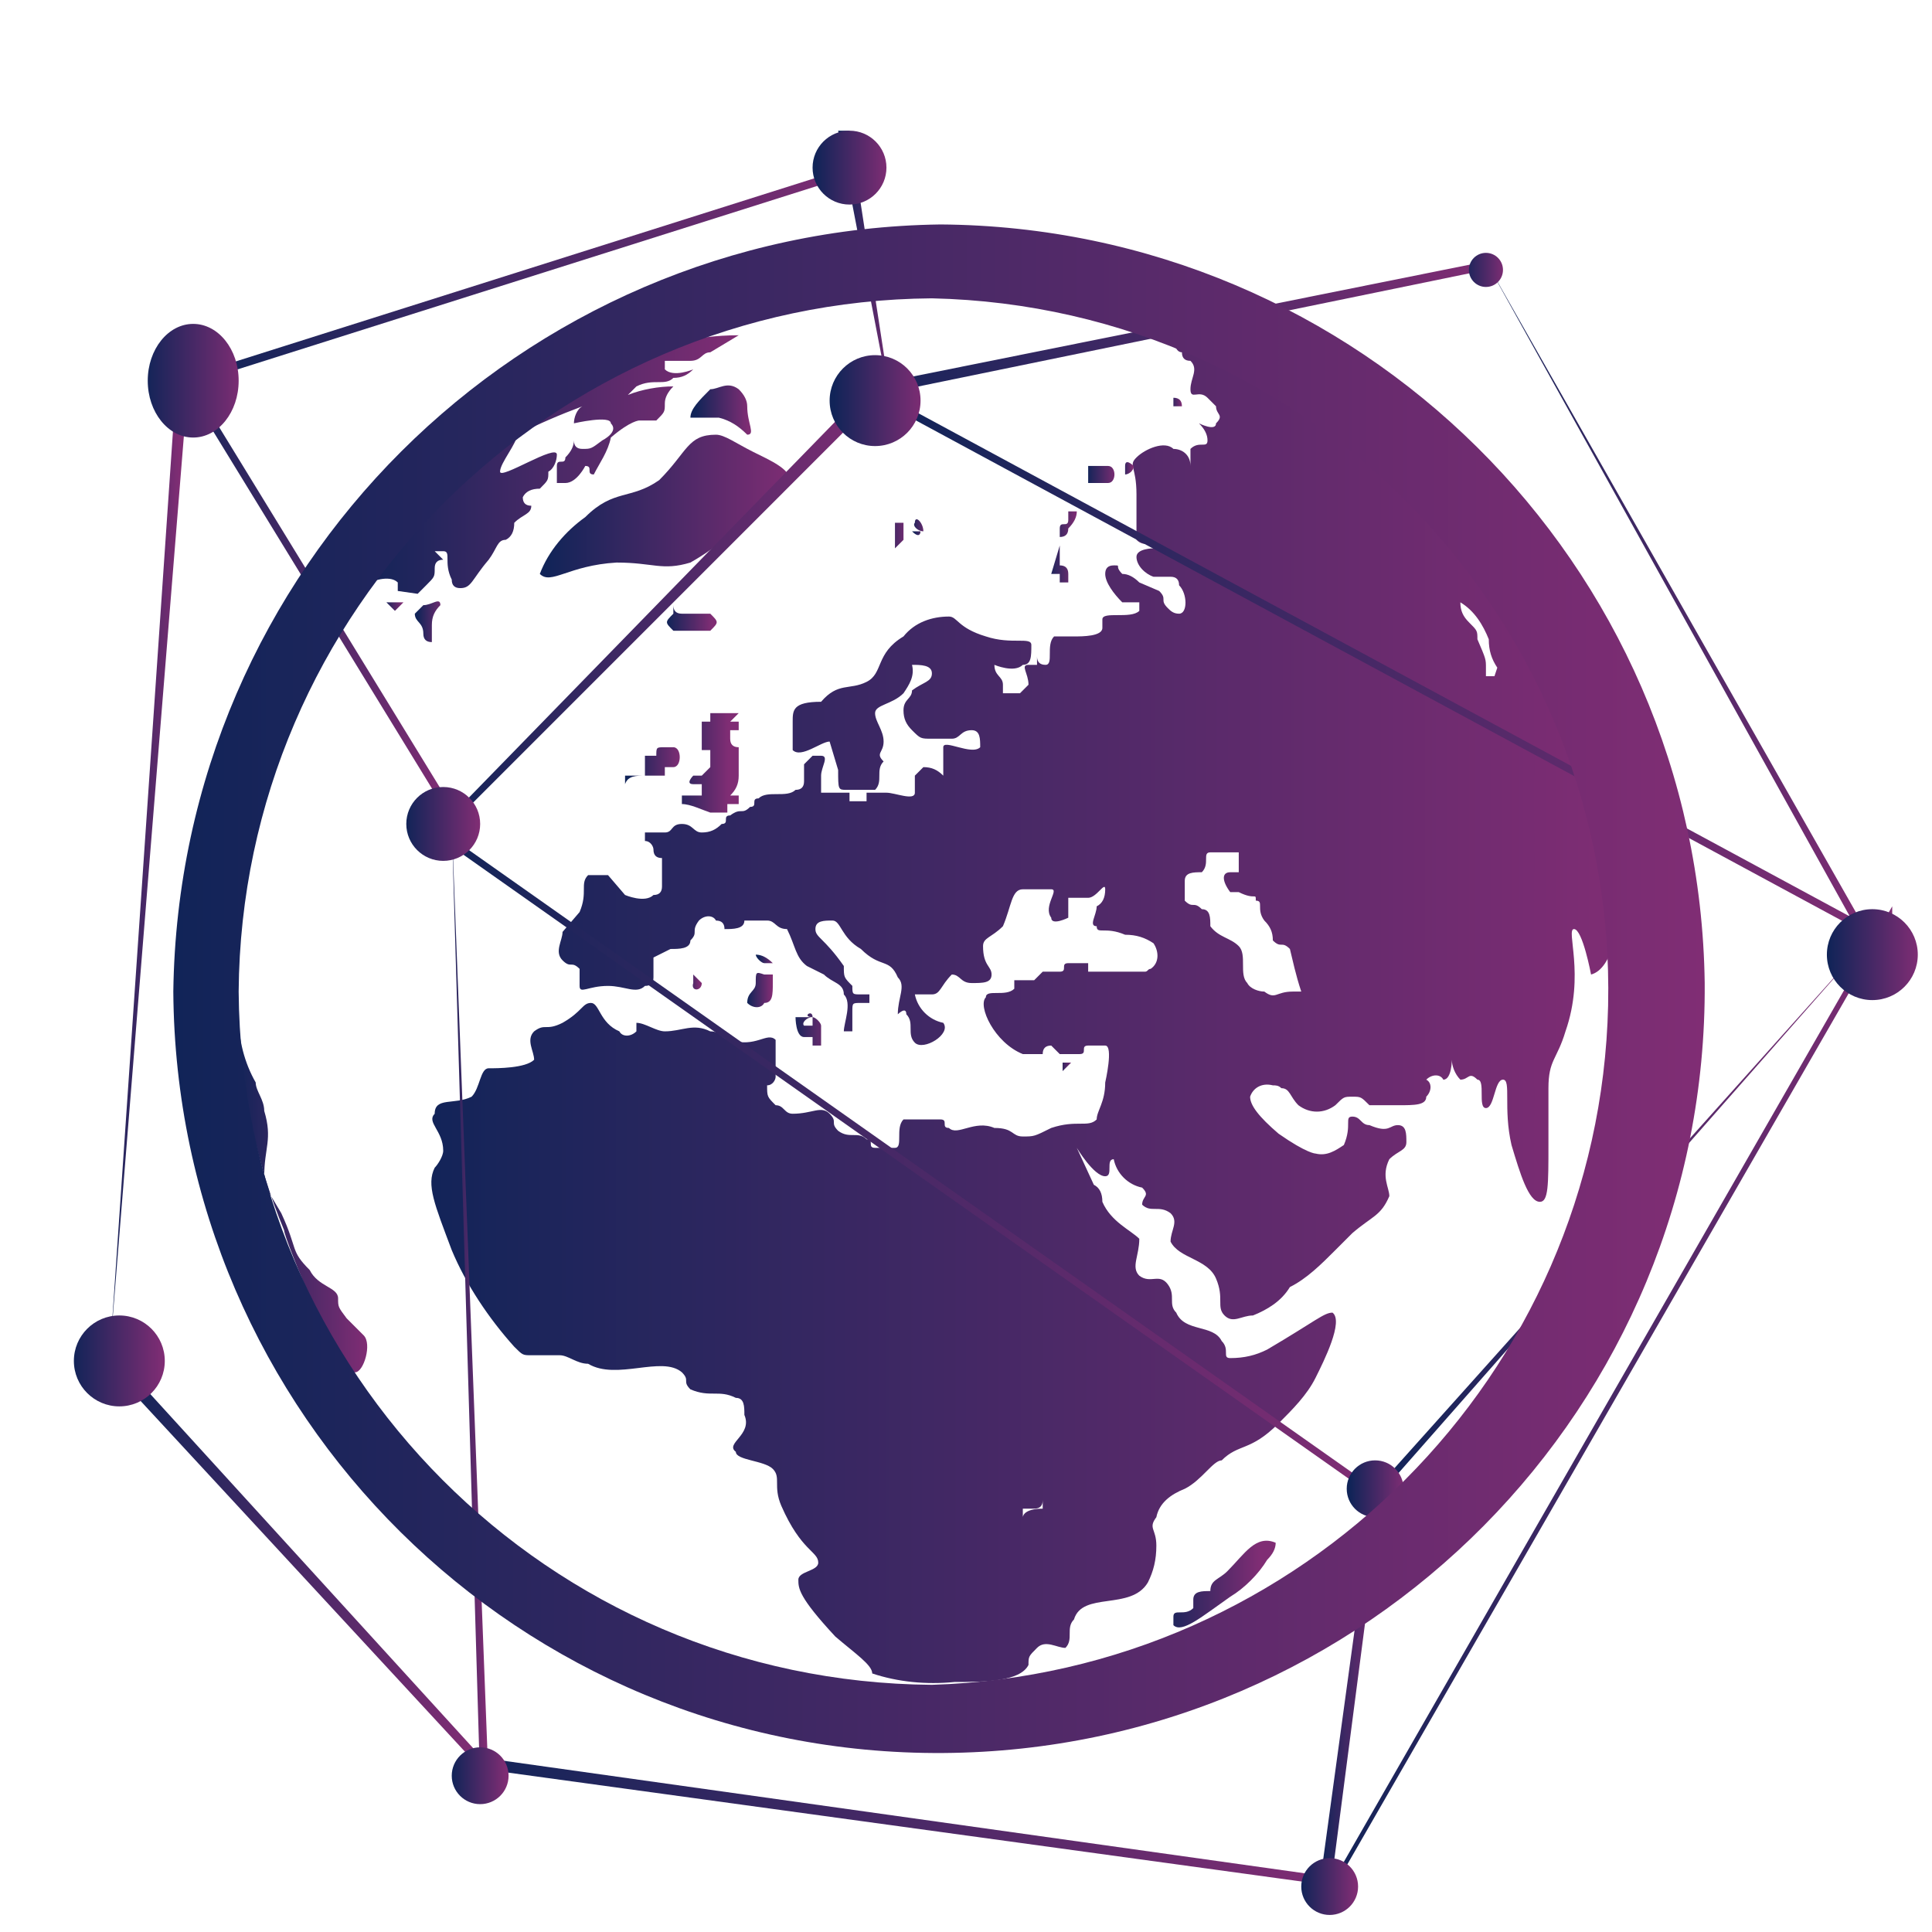 <?xml version="1.0" encoding="utf-8"?>
<!-- Generator: Adobe Illustrator 24.1.3, SVG Export Plug-In . SVG Version: 6.00 Build 0)  -->
<svg version="1.1" id="Layer_1" xmlns="http://www.w3.org/2000/svg" xmlns:xlink="http://www.w3.org/1999/xlink" x="0px" y="0px"
	 viewBox="0 0 68 68" style="enable-background:new 0 0 68 68;" xml:space="preserve">
<style type="text/css">
	.st0{fill:url(#SVGID_1_);}
	.st1{fill:url(#SVGID_2_);}
	.st2{fill:url(#SVGID_3_);}
	.st3{fill:url(#SVGID_4_);}
	.st4{fill:url(#SVGID_5_);}
	.st5{fill:url(#SVGID_6_);}
	.st6{fill:url(#SVGID_7_);}
	.st7{fill:url(#SVGID_8_);}
	.st8{fill:url(#SVGID_9_);}
	.st9{fill:url(#SVGID_10_);}
	.st10{fill:url(#SVGID_11_);}
	.st11{fill:url(#SVGID_12_);}
	.st12{fill:url(#SVGID_13_);}
	.st13{fill:url(#SVGID_14_);}
	.st14{fill:url(#SVGID_15_);}
	.st15{fill:url(#SVGID_16_);}
	.st16{fill:url(#SVGID_17_);}
	.st17{fill:url(#SVGID_18_);}
	.st18{fill:url(#SVGID_19_);}
	.st19{fill:url(#SVGID_20_);}
	.st20{fill:url(#SVGID_21_);}
	.st21{fill:url(#SVGID_22_);}
	.st22{fill:url(#SVGID_23_);}
	.st23{fill:url(#SVGID_24_);}
	.st24{fill:url(#SVGID_25_);}
	.st25{fill:url(#SVGID_26_);}
	.st26{fill:url(#SVGID_27_);}
	.st27{fill:url(#SVGID_28_);}
	.st28{fill:url(#SVGID_29_);}
	.st29{fill:url(#SVGID_30_);}
	.st30{fill:url(#SVGID_31_);}
	.st31{fill:url(#SVGID_32_);}
	.st32{fill:url(#SVGID_33_);}
	.st33{fill:url(#SVGID_34_);}
	.st34{fill:url(#SVGID_35_);}
	.st35{fill:url(#SVGID_36_);}
	.st36{fill:url(#SVGID_37_);}
	.st37{fill:url(#SVGID_38_);}
	.st38{fill:url(#SVGID_39_);}
	.st39{fill:url(#SVGID_40_);}
	.st40{fill:url(#SVGID_41_);}
	.st41{fill:url(#SVGID_42_);}
	.st42{fill:url(#SVGID_43_);}
	.st43{fill:url(#SVGID_44_);}
	.st44{fill:url(#SVGID_45_);}
	.st45{fill:url(#SVGID_46_);}
	.st46{fill:url(#SVGID_47_);}
	.st47{fill:url(#SVGID_48_);}
	.st48{fill:url(#SVGID_49_);}
	.st49{fill:url(#SVGID_50_);}
	.st50{fill:url(#SVGID_51_);}
	.st51{fill:url(#SVGID_52_);}
</style>
<g id="amérique">
	
		<linearGradient id="SVGID_1_" gradientUnits="userSpaceOnUse" x1="8.322" y1="25.978" x2="12.921" y2="25.978" gradientTransform="matrix(1 0 0 -1 0 68)">
		<stop  offset="0" style="stop-color:#112458"/>
		<stop  offset="1" style="stop-color:#802D74"/>
	</linearGradient>
	<path class="st0" d="M8.4,35.8c0,0.8,0.2,1.6,0.6,2.3c0,0.3,0.3,0.6,0.3,1c0.3,1,0,1.3,0,2.3c0,0.3,0,0.3,0.6,1.3
		c0.6,1.3,0.3,1.3,1,2c0.3,0.6,1,0.6,1,1c0,0.3,0,0.3,0.3,0.7l0.6,0.6c0.3,0.3,0,1.3-0.3,1.3C12,48.5,10,43.6,10,43.3
		C9,40.9,8.5,38.4,8.4,35.8z"/>
	
		<linearGradient id="SVGID_2_" gradientUnits="userSpaceOnUse" x1="19.225" y1="50.157" x2="27.969" y2="50.157" gradientTransform="matrix(1 0 0 -1 0 68)">
		<stop  offset="0" style="stop-color:#112458"/>
		<stop  offset="1" style="stop-color:#802D74"/>
	</linearGradient>
	<path class="st1" d="M19,20.2c0.3-0.8,0.9-1.5,1.6-2c1-1,1.6-0.6,2.6-1.3c1-1,1-1.6,2-1.6c0.3,0,0.7,0.3,1.3,0.6s1.3,0.6,1.3,1
		s-0.3,0.3-1.6,1.3c-0.5,0.7-1.2,1.2-1.9,1.6c-1,0.3-1.3,0-2.6,0C20,19.9,19.4,20.6,19,20.2z"/>
	
		<linearGradient id="SVGID_3_" gradientUnits="userSpaceOnUse" x1="12.713" y1="51.532" x2="25.994" y2="51.532" gradientTransform="matrix(1 0 0 -1 0 68)">
		<stop  offset="0" style="stop-color:#112458"/>
		<stop  offset="1" style="stop-color:#802D74"/>
	</linearGradient>
	<path class="st2" d="M23.7,12.1c0.7-0.2,1.5-0.3,2.3-0.3l-1,0.6l0,0c-0.3,0-0.3,0.3-0.7,0.3h-0.9v0.3c0.3,0.3,1,0,1,0
		c-0.2,0.2-0.4,0.3-0.7,0.3c-0.3,0.3-0.7,0-1.3,0.3l-0.3,0.3c0.5-0.2,1.1-0.3,1.6-0.3c-0.2,0.2-0.3,0.4-0.3,0.6c0,0.3,0,0.3-0.3,0.6
		h-0.6c0,0-0.3,0-1,0.6c-0.1,0.5-0.4,0.9-0.6,1.3c-0.3,0,0-0.3-0.3-0.3c0,0-0.3,0.6-0.7,0.6h-0.3v-0.6c0-0.3,0.3,0,0.3-0.3
		c0.2-0.2,0.3-0.4,0.3-0.6c0,0.2,0.1,0.3,0.3,0.3c0,0,0,0,0,0l0,0c0.3,0,0.3,0,0.7-0.3c0,0,0.6-0.3,0.3-0.6c0-0.3-1.3,0-1.3,0
		c0-0.2,0.1-0.5,0.3-0.6c-0.8,0.3-1.5,0.6-2.3,1c0,0.3-0.6,1-0.6,1.3s2-1,2-0.6c0,0.2-0.1,0.5-0.3,0.6c0,0.3,0,0.3-0.3,0.6
		c-0.3,0-0.5,0.1-0.6,0.3c0,0.2,0.1,0.3,0.3,0.3c0,0,0,0,0,0l0,0c0,0.3-0.3,0.3-0.6,0.6c0,0.3-0.1,0.5-0.3,0.6
		c-0.3,0-0.3,0.3-0.6,0.7c-0.6,0.7-0.6,1-1,1c-0.2,0-0.3-0.1-0.3-0.3l0,0c-0.3-0.6,0-1-0.3-1h-0.3l0.3,0.3c-0.2,0-0.3,0.1-0.3,0.3
		l0,0c0,0.3,0,0.3-0.3,0.6l-0.3,0.3l0,0L14,20.8v-0.3c-0.3-0.3-1,0-1,0c-0.6-0.6,2.3-4.2,6.5-6.8C20.8,12.9,22.2,12.4,23.7,12.1
		L23.7,12.1z"/>
	
		<linearGradient id="SVGID_4_" gradientUnits="userSpaceOnUse" x1="24.486" y1="53.557" x2="26.363" y2="53.557" gradientTransform="matrix(1 0 0 -1 0 68)">
		<stop  offset="0" style="stop-color:#112458"/>
		<stop  offset="1" style="stop-color:#802D74"/>
	</linearGradient>
	<path class="st3" d="M26,13.7c0.2,0.2,0.3,0.4,0.3,0.6c0,0.6,0.3,1,0,1c-0.3-0.3-0.6-0.5-1-0.6h-1c0-0.3,0.3-0.6,0.7-1
		C25.3,13.7,25.6,13.4,26,13.7z"/>
	
		<linearGradient id="SVGID_5_" gradientUnits="userSpaceOnUse" x1="14.699" y1="46.206" x2="15.68" y2="46.206" gradientTransform="matrix(1 0 0 -1 0 68)">
		<stop  offset="0" style="stop-color:#112458"/>
		<stop  offset="1" style="stop-color:#802D74"/>
	</linearGradient>
	<path class="st4" d="M14.6,21.6l0.3-0.3c0.3,0,0.6-0.3,0.6,0c-0.2,0.2-0.3,0.4-0.3,0.7v0.6c-0.2,0-0.3-0.1-0.3-0.3c0,0,0,0,0,0l0,0
		C14.9,21.9,14.6,21.9,14.6,21.6z"/>
	
		<linearGradient id="SVGID_6_" gradientUnits="userSpaceOnUse" x1="13.546" y1="46.626" x2="14.16" y2="46.626" gradientTransform="matrix(1 0 0 -1 0 68)">
		<stop  offset="0" style="stop-color:#112458"/>
		<stop  offset="1" style="stop-color:#802D74"/>
	</linearGradient>
	<path class="st5" d="M13.6,21.2l0.3,0.3l0.3-0.3H13.6z"/>
</g>
<g id="afrique">
	
		<linearGradient id="SVGID_7_" gradientUnits="userSpaceOnUse" x1="14.564" y1="32.341" x2="57.28" y2="32.341" gradientTransform="matrix(1 0 0 -1 0 68)">
		<stop  offset="0" style="stop-color:#112458"/>
		<stop  offset="1" style="stop-color:#802D74"/>
	</linearGradient>
	<path class="st6" d="M54.6,22.8c-4.2-7.8-12.7-11.7-13.3-11c0,0,0,0.6,0.3,0.6c0,0.2,0.1,0.3,0.3,0.3l0,0c0.3,0.3,0,0.6,0,1
		s0.3,0,0.6,0.3l0.3,0.3c0,0.3,0.3,0.3,0,0.6c0,0.3-0.6,0-0.6,0c0.2,0.2,0.3,0.4,0.3,0.6c0,0.3-0.3,0-0.6,0.3v0.6
		c0-0.4-0.3-0.6-0.6-0.6c0,0,0,0,0,0l0,0c-0.3-0.3-1,0-1.3,0.3s0,0.3,0,1.3V19c0.3,0.3,0.6,0,0.6,0.3c0,0-0.6,0-0.6,0.3
		c0,0.3,0.3,0.6,0.6,0.7h0.6c0.2,0,0.3,0.1,0.3,0.3c0.3,0.3,0.3,1,0,1c-0.2,0-0.3-0.1-0.4-0.2c0,0,0,0,0,0l0,0
		c-0.3-0.3,0-0.3-0.3-0.6l-0.7-0.3c-0.2-0.2-0.4-0.3-0.6-0.3c-0.3-0.3,0-0.3-0.3-0.3c-0.2,0-0.3,0.1-0.3,0.3c0,0,0,0,0,0l0,0
		c0,0.3,0.3,0.7,0.6,1h0.6v0.3c-0.3,0.3-1.3,0-1.3,0.3v0.3c0,0.3-0.7,0.3-1,0.3h-0.7c-0.3,0.3,0,1-0.3,1c-0.2,0-0.3-0.1-0.3-0.3l0,0
		v0.3h-0.3c-0.3,0,0,0.3,0,0.7l0,0l-0.3,0.3h-0.6v-0.3c0-0.3-0.3-0.3-0.3-0.7c0,0,0.7,0.3,1,0c0.3,0,0.3-0.3,0.3-0.7
		c0-0.3-0.7,0-1.6-0.3c-1-0.3-1-0.7-1.3-0.7c-0.6,0-1.2,0.2-1.6,0.7c-1,0.6-0.7,1.3-1.3,1.6c-0.6,0.3-1,0-1.6,0.7c-1,0-1,0.3-1,0.7
		v1c0.3,0.3,1-0.3,1.3-0.3l0.3,1c0,0.7,0,0.7,0.3,0.7h1c0.3-0.3,0-0.7,0.3-1c-0.3-0.3,0-0.3,0-0.7s-0.3-0.7-0.3-1
		c0-0.3,0.6-0.3,1-0.7c0.2-0.3,0.4-0.6,0.3-1c0.3,0,0.7,0,0.7,0.3s-0.3,0.3-0.7,0.6c0,0.3-0.3,0.3-0.3,0.7c0,0.3,0.1,0.5,0.3,0.7
		c0.3,0.3,0.3,0.3,0.7,0.3h0.7c0.3,0,0.3-0.3,0.7-0.3c0.3,0,0.3,0.3,0.3,0.6c-0.3,0.3-1.3-0.3-1.3,0v1c-0.2-0.2-0.4-0.3-0.7-0.3
		l-0.3,0.3v0.6c0,0.3-0.7,0-1,0h-0.7v0.3h-0.6v-0.3h-1v-0.6c0-0.3,0.3-0.7,0-0.7h-0.3l-0.3,0.3v0.6c0,0.2-0.1,0.3-0.3,0.3l0,0l0,0
		c-0.3,0.3-1,0-1.3,0.3c-0.3,0,0,0.3-0.3,0.3c-0.3,0.3-0.3,0-0.7,0.3c-0.3,0,0,0.3-0.3,0.3c-0.2,0.2-0.4,0.3-0.7,0.3
		c-0.3,0-0.3-0.3-0.7-0.3s-0.3,0.3-0.6,0.3h-0.7v0.3c0.2,0,0.3,0.2,0.3,0.3c0,0.2,0.1,0.3,0.3,0.3c0,0,0,0,0,0v1
		c0,0.2-0.1,0.3-0.3,0.3l0,0c-0.3,0.3-1,0-1,0l-0.6-0.7h-0.7c-0.3,0.3,0,0.6-0.3,1.3l-0.6,0.7c0,0.3-0.3,0.7,0,1s0.3,0,0.6,0.3v0.6
		c0,0.3,0.3,0,1,0c0.6,0,1,0.3,1.3,0c0.2,0,0.3-0.1,0.3-0.3c0,0,0,0,0,0l0,0v-0.7l0.6-0.3c0.3,0,0.7,0,0.7-0.3
		c0.3-0.3,0-0.3,0.3-0.7c0.2-0.2,0.5-0.2,0.6,0c0,0,0,0,0,0l0,0c0.2,0,0.3,0.1,0.3,0.3l0,0c0.3,0,0.7,0,0.7-0.3H27
		c0.3,0,0.3,0.3,0.7,0.3c0.3,0.6,0.3,1,0.7,1.3l0.6,0.3c0.3,0.3,0.7,0.3,0.7,0.7c0.3,0.3,0,1,0,1.3h0.3v-0.7c0-0.3,0-0.3,0.3-0.3
		h0.3v-0.3h-0.3c-0.3,0-0.3,0-0.3-0.3c-0.3-0.3-0.3-0.3-0.3-0.7c-0.7-1-1-1-1-1.3s0.3-0.3,0.6-0.3s0.3,0.6,1,1c0.7,0.7,1,0.3,1.3,1
		c0.3,0.3,0,0.7,0,1.3c0,0,0.3-0.3,0.3,0c0.3,0.3,0,0.7,0.3,1c0.3,0.3,1.3-0.3,1-0.7c-0.5-0.1-0.9-0.5-1-1h0.6
		c0.3,0,0.3-0.3,0.7-0.7c0.3,0,0.3,0.3,0.7,0.3s0.7,0,0.7-0.3c0-0.3-0.3-0.3-0.3-1c0-0.3,0.3-0.3,0.7-0.7c0.3-0.7,0.3-1.3,0.7-1.3h1
		c0.3,0-0.3,0.6,0,1c0,0.3,0.6,0,0.6,0v-0.7h0.7c0.3,0,0.6-0.6,0.6-0.3c0,0.3-0.1,0.5-0.3,0.6c0,0.3-0.3,0.7,0,0.7
		c0,0.3,0.3,0,1,0.3c0.4,0,0.7,0.1,1,0.3c0.2,0.3,0.2,0.7-0.1,0.9c-0.1,0-0.1,0.1-0.2,0.1h-2v-0.3h-0.7c-0.3,0,0,0.3-0.3,0.3h-0.6
		l-0.3,0.3h-0.7v0.3c-0.3,0.3-1,0-1,0.3c-0.3,0.3,0.3,1.6,1.3,2h0.7c0-0.2,0.1-0.3,0.3-0.3l0,0l0.3,0.3h0.7c0.3,0,0-0.3,0.3-0.3h0.6
		c0.3,0,0,1.3,0,1.3c0,0.7-0.3,1-0.3,1.3c-0.3,0.3-0.7,0-1.6,0.3c-0.6,0.3-0.6,0.3-1,0.3s-0.3-0.3-1-0.3c-0.7-0.3-1.3,0.3-1.6,0
		c-0.3,0,0-0.3-0.3-0.3h-1.3c-0.3,0.3,0,1-0.3,1h-0.7c-0.3,0,0-0.3-0.3-0.3c-0.3-0.3-0.6,0-1-0.3c-0.3-0.3,0-0.3-0.3-0.6
		c-0.3-0.3-0.6,0-1.3,0c-0.3,0-0.3-0.3-0.6-0.3c-0.3-0.3-0.3-0.3-0.3-0.7c0.2,0,0.3-0.2,0.3-0.3v-1.3c-0.3-0.3-0.7,0.3-1.6,0
		c-0.3,0-0.3-0.3-0.7-0.3c-0.6-0.3-1,0-1.6,0c-0.3,0-0.7-0.3-1-0.3v0.3c-0.2,0.2-0.5,0.2-0.6,0c0,0,0,0,0,0c-0.7-0.3-0.7-1-1-1
		c-0.3,0-0.3,0.3-1,0.7c-0.6,0.3-0.6,0-1,0.3c-0.3,0.3,0,0.7,0,1c-0.3,0.3-1.3,0.3-1.6,0.3l0,0c-0.3,0-0.3,0.7-0.6,1
		c-0.6,0.3-1.3,0-1.3,0.6c-0.3,0.3,0.3,0.6,0.3,1.3c0,0.2-0.2,0.5-0.3,0.6c-0.3,0.6,0,1.3,0.6,2.9c0.5,1.2,1.3,2.4,2.2,3.4
		c0.3,0.3,0.3,0.3,0.6,0.3h1c0.3,0,0.6,0.3,1,0.3c1,0.6,2.6-0.3,3.3,0.3c0.3,0.3,0,0.3,0.3,0.6c0.7,0.3,1,0,1.6,0.3
		c0.3,0,0.3,0.3,0.3,0.6c0.3,0.7-0.7,1-0.3,1.3c0,0.3,1,0.3,1.3,0.6c0.3,0.3,0,0.6,0.3,1.3c0.7,1.6,1.3,1.6,1.3,2
		c0,0.3-0.7,0.3-0.7,0.6c0,0.3,0,0.6,1.3,2c0.7,0.6,1.3,1,1.3,1.3c0.9,0.3,1.9,0.4,2.9,0.3c1,0,2.3,0,2.6-0.6c0-0.3,0-0.3,0.3-0.6
		c0.3-0.3,0.7,0,1,0c0.3-0.3,0-0.7,0.3-1c0.3-1,2-0.3,2.6-1.3c0.2-0.4,0.3-0.8,0.3-1.3c0-0.6-0.3-0.6,0-1c0.1-0.5,0.5-0.8,1-1l0,0
		c0.6-0.3,1-1,1.3-1c0.6-0.6,1-0.3,2-1.3c0.5-0.5,1-1,1.3-1.6c0.3-0.6,1-2,0.6-2.3c-0.3,0-0.6,0.3-2.3,1.3c-0.4,0.2-0.8,0.3-1.3,0.3
		c-0.3,0,0-0.3-0.3-0.6c-0.3-0.6-1.3-0.3-1.6-1c-0.3-0.3,0-0.6-0.3-1s-0.6,0-1-0.3c-0.3-0.3,0-0.7,0-1.3c-0.3-0.3-1-0.6-1.3-1.3l0,0
		c0-0.3-0.1-0.5-0.3-0.6l0,0l-0.6-1.3c0,0,0.6,1,1,1c0.3,0,0-0.6,0.3-0.6c0.1,0.5,0.5,0.9,1,1c0.3,0.3,0,0.3,0,0.6
		c0.3,0.3,0.6,0,1,0.3c0.3,0.3,0,0.6,0,1c0.3,0.6,1.3,0.6,1.6,1.3c0.3,0.7,0,1,0.3,1.3c0.3,0.3,0.6,0,1,0c0.5-0.2,1-0.5,1.3-1
		c0.6-0.3,1.1-0.8,1.6-1.3l0.6-0.6c0.7-0.6,1-0.6,1.3-1.3c0-0.3-0.3-0.7,0-1.3c0.3-0.3,0.6-0.3,0.6-0.6s0-0.6-0.3-0.6
		c-0.3,0-0.3,0.3-1,0c-0.3,0-0.3-0.3-0.6-0.3c-0.3,0,0,0.3-0.3,1c-0.3,0.2-0.6,0.4-1,0.3c0,0-0.3,0-1.3-0.7c-0.7-0.6-1-1-1-1.3
		c0.1-0.3,0.4-0.5,0.8-0.4c0.1,0,0.2,0,0.3,0.1c0.3,0,0.3,0.3,0.6,0.6c0.4,0.3,0.9,0.3,1.3,0c0.3-0.3,0.3-0.3,0.6-0.3s0.3,0,0.6,0.3
		h1c0.6,0,1,0,1-0.3c0.2-0.2,0.2-0.5,0-0.6l0,0c0.2-0.2,0.5-0.2,0.6,0c0.3,0,0.3-0.7,0.3-0.7c0,0.2,0.1,0.5,0.3,0.7
		c0.3,0,0.3-0.3,0.6,0c0.3,0,0,1,0.3,1c0.3,0,0.3-1,0.6-1c0.3,0,0,1,0.3,2.3c0.3,1,0.6,2,1,2c0.3,0,0.3-0.6,0.3-2v-2
		c0-1,0.3-1,0.6-2c0.7-2,0-3.6,0.3-3.6c0.3,0,0.6,1.6,0.6,1.6C57.5,33.9,57.5,28.1,54.6,22.8L54.6,22.8z M36.7,53.1L36.7,53.1
		c-0.7,0-0.7,0.3-0.7,0.3v-0.3h0.4c0.2,0,0.3-0.1,0.3-0.3c0,0,0,0,0,0l0,0L36.7,53.1L36.7,53.1z M45.8,34.9h-0.3c-0.6,0-0.6,0.3-1,0
		c-0.2,0-0.5-0.1-0.6-0.3c-0.3-0.3,0-1-0.3-1.3c-0.3-0.3-0.7-0.3-1-0.7c0-0.3,0-0.6-0.3-0.6c-0.3-0.3-0.3,0-0.6-0.3V31
		c0-0.3,0.3-0.3,0.6-0.3c0.3-0.3,0-0.7,0.3-0.7h1v0.7h-0.3c-0.3,0-0.3,0.3,0,0.7h0.3c0.6,0.3,0.6,0,0.6,0.3c0.3,0,0,0.3,0.3,0.7
		c0.2,0.2,0.3,0.4,0.3,0.7c0.3,0.3,0.3,0,0.6,0.3C45.5,33.8,45.6,34.3,45.8,34.9z M52.6,23.8h-0.3v-0.3c0-0.3,0-0.3-0.3-1
		c0-0.3,0-0.3-0.3-0.6c-0.2-0.2-0.3-0.4-0.3-0.7c0.5,0.3,0.8,0.8,1,1.3c0,0.4,0.1,0.7,0.3,1L52.6,23.8L52.6,23.8z"/>
	
		<linearGradient id="SVGID_8_" gradientUnits="userSpaceOnUse" x1="23.48" y1="41.101" x2="25.639" y2="41.101" gradientTransform="matrix(1 0 0 -1 0 68)">
		<stop  offset="0" style="stop-color:#112458"/>
		<stop  offset="1" style="stop-color:#802D74"/>
	</linearGradient>
	<path class="st7" d="M25,25.1v0.3h-0.3v1H25v0.6l-0.3,0.3h-0.3c0,0-0.3,0.3,0,0.3h0.3V28H24v0.3l0,0c0.3,0,0.7,0.2,1,0.3h0.6v-0.3
		H26V28h-0.3c0.2-0.2,0.3-0.4,0.3-0.7v-1c-0.2,0-0.3-0.1-0.3-0.3l0,0v-0.3H26v-0.3h-0.3l0.3-0.3L25,25.1z"/>
	
		<linearGradient id="SVGID_9_" gradientUnits="userSpaceOnUse" x1="22.144" y1="41.003" x2="23.971" y2="41.003" gradientTransform="matrix(1 0 0 -1 0 68)">
		<stop  offset="0" style="stop-color:#112458"/>
		<stop  offset="1" style="stop-color:#802D74"/>
	</linearGradient>
	<path class="st8" d="M22.7,27.3h0.7V27h0.3c0.3,0,0.3-0.7,0-0.7h-0.3c-0.3,0-0.3,0-0.3,0.3h-0.4V27.3h-0.7v0.3
		C22.1,27.3,22.4,27.3,22.7,27.3z"/>
	
		<linearGradient id="SVGID_10_" gradientUnits="userSpaceOnUse" x1="23.48" y1="46.283" x2="25.062" y2="46.283" gradientTransform="matrix(1 0 0 -1 0 68)">
		<stop  offset="0" style="stop-color:#112458"/>
		<stop  offset="1" style="stop-color:#802D74"/>
	</linearGradient>
	<path class="st9" d="M23.7,22.2H25c0.3-0.3,0.3-0.3,0-0.6h-1c-0.2,0-0.3-0.1-0.3-0.3l0,0l0,0v0.3C23.4,21.9,23.4,21.9,23.7,22.2
		L23.7,22.2z"/>
	
		<linearGradient id="SVGID_11_" gradientUnits="userSpaceOnUse" x1="40.785" y1="12.166" x2="44.354" y2="12.166" gradientTransform="matrix(1 0 0 -1 0 68)">
		<stop  offset="0" style="stop-color:#112458"/>
		<stop  offset="1" style="stop-color:#802D74"/>
	</linearGradient>
	<path class="st10" d="M43.2,55.3c-0.3,0.3-0.6,0.3-0.6,0.7c-0.3,0-0.6,0-0.6,0.3v0.3c-0.3,0.3-0.7,0-0.7,0.3v0.3c0.3,0.3,1-0.3,2-1
		c0.5-0.3,1-0.8,1.3-1.3c0.2-0.2,0.3-0.4,0.3-0.6C44.2,54,43.8,54.7,43.2,55.3z"/>
	
		<linearGradient id="SVGID_12_" gradientUnits="userSpaceOnUse" x1="24.094" y1="33.494" x2="24.621" y2="33.494" gradientTransform="matrix(1 0 0 -1 0 68)">
		<stop  offset="0" style="stop-color:#112458"/>
		<stop  offset="1" style="stop-color:#802D74"/>
	</linearGradient>
	<path class="st11" d="M24.7,34.6l-0.3-0.3v0.3C24.3,34.9,24.7,34.9,24.7,34.6z"/>
	
		<linearGradient id="SVGID_13_" gradientUnits="userSpaceOnUse" x1="26.706" y1="34.276" x2="27.258" y2="34.276" gradientTransform="matrix(1 0 0 -1 0 68)">
		<stop  offset="0" style="stop-color:#112458"/>
		<stop  offset="1" style="stop-color:#802D74"/>
	</linearGradient>
	<path class="st12" d="M26.9,33.9h0.3c-0.2-0.2-0.4-0.3-0.6-0.3C26.6,33.7,26.8,33.9,26.9,33.9L26.9,33.9z"/>
	
		<linearGradient id="SVGID_14_" gradientUnits="userSpaceOnUse" x1="26.313" y1="33.22" x2="27.16" y2="33.22" gradientTransform="matrix(1 0 0 -1 0 68)">
		<stop  offset="0" style="stop-color:#112458"/>
		<stop  offset="1" style="stop-color:#802D74"/>
	</linearGradient>
	<path class="st13" d="M26.6,34.6c0,0.3-0.3,0.3-0.3,0.7c0.2,0.2,0.5,0.2,0.6,0c0,0,0,0,0,0c0.3,0,0.3-0.3,0.3-0.7v-0.3h-0.3
		C26.6,34.2,26.6,34.2,26.6,34.6z"/>
	
		<linearGradient id="SVGID_15_" gradientUnits="userSpaceOnUse" x1="27.871" y1="31.75" x2="29.269" y2="31.75" gradientTransform="matrix(1 0 0 -1 0 68)">
		<stop  offset="0" style="stop-color:#112458"/>
		<stop  offset="1" style="stop-color:#802D74"/>
	</linearGradient>
	<path class="st14" d="M28.6,35.8C28.6,35.5,28.2,35.8,28.6,35.8h-0.6c0,0,0,0.7,0.3,0.7h0.3v0.3h0.3v-0.7
		C28.9,36,28.7,35.8,28.6,35.8L28.6,35.8L28.6,35.8l0,0.3h-0.3C28.2,36,28.4,35.8,28.6,35.8L28.6,35.8z"/>
	
		<linearGradient id="SVGID_16_" gradientUnits="userSpaceOnUse" x1="37.241" y1="30.388" x2="37.756" y2="30.388" gradientTransform="matrix(1 0 0 -1 0 68)">
		<stop  offset="0" style="stop-color:#112458"/>
		<stop  offset="1" style="stop-color:#802D74"/>
	</linearGradient>
	<path class="st15" d="M37.7,37.4h-0.3v0.3l0,0L37.7,37.4z"/>
	
		<linearGradient id="SVGID_17_" gradientUnits="userSpaceOnUse" x1="31.023" y1="49.226" x2="31.967" y2="49.226" gradientTransform="matrix(1 0 0 -1 0 68)">
		<stop  offset="0" style="stop-color:#112458"/>
		<stop  offset="1" style="stop-color:#802D74"/>
	</linearGradient>
	<path class="st16" d="M31.5,18.3v1l0.3-0.3v-0.6H31.5z"/>
	
		<linearGradient id="SVGID_18_" gradientUnits="userSpaceOnUse" x1="32.053" y1="49.559" x2="32.654" y2="49.559" gradientTransform="matrix(1 0 0 -1 0 68)">
		<stop  offset="0" style="stop-color:#112458"/>
		<stop  offset="1" style="stop-color:#802D74"/>
	</linearGradient>
	<path class="st17" d="M32.5,18.7L32.5,18.7c0-0.3-0.3-0.6-0.3-0.3C32.1,18.5,32.3,18.7,32.5,18.7L32.5,18.7z"/>
	
		<linearGradient id="SVGID_19_" gradientUnits="userSpaceOnUse" x1="32.176" y1="49.257" x2="32.605" y2="49.257" gradientTransform="matrix(1 0 0 -1 0 68)">
		<stop  offset="0" style="stop-color:#112458"/>
		<stop  offset="1" style="stop-color:#802D74"/>
	</linearGradient>
	<path class="st18" d="M32.1,18.7L32.1,18.7c0.3,0.3,0.3,0,0.3,0H32.1z"/>
	
		<linearGradient id="SVGID_20_" gradientUnits="userSpaceOnUse" x1="36.848" y1="48.736" x2="37.903" y2="48.736" gradientTransform="matrix(1 0 0 -1 0 68)">
		<stop  offset="0" style="stop-color:#112458"/>
		<stop  offset="1" style="stop-color:#802D74"/>
	</linearGradient>
	<path class="st19" d="M37,20.2h0.3v0.3h0.3v-0.3c0-0.2-0.1-0.3-0.3-0.3l0,0v-1c0.2,0,0.3-0.1,0.3-0.3l0,0l0,0
		c0.2-0.2,0.3-0.4,0.3-0.6h-0.3v0.3c0,0.3-0.3,0-0.3,0.3v0.6L37,20.2z"/>
	
		<linearGradient id="SVGID_21_" gradientUnits="userSpaceOnUse" x1="38.259" y1="51.336" x2="39.313" y2="51.336" gradientTransform="matrix(1 0 0 -1 0 68)">
		<stop  offset="0" style="stop-color:#112458"/>
		<stop  offset="1" style="stop-color:#802D74"/>
	</linearGradient>
	<path class="st20" d="M38.3,17H39c0.3,0,0.3-0.6,0-0.6h-0.7L38.3,17z"/>
	
		<linearGradient id="SVGID_22_" gradientUnits="userSpaceOnUse" x1="41.141" y1="53.837" x2="41.594" y2="53.837" gradientTransform="matrix(1 0 0 -1 0 68)">
		<stop  offset="0" style="stop-color:#112458"/>
		<stop  offset="1" style="stop-color:#802D74"/>
	</linearGradient>
	<path class="st21" d="M41.6,14.3L41.6,14.3c0-0.2-0.1-0.3-0.3-0.3l0,0v0.3H41.6z"/>
	
		<linearGradient id="SVGID_23_" gradientUnits="userSpaceOnUse" x1="39.461" y1="51.538" x2="39.853" y2="51.538" gradientTransform="matrix(1 0 0 -1 0 68)">
		<stop  offset="0" style="stop-color:#112458"/>
		<stop  offset="1" style="stop-color:#802D74"/>
	</linearGradient>
	<path class="st22" d="M39.9,16.4c0,0-0.3-0.3-0.3,0v0.3C39.7,16.7,39.9,16.6,39.9,16.4C39.9,16.4,39.9,16.4,39.9,16.4z"/>
</g>
<g id="traits">
	
		<linearGradient id="SVGID_24_" gradientUnits="userSpaceOnUse" x1="3.845" y1="36.876" x2="6.323" y2="36.876" gradientTransform="matrix(1 0 0 -1 0 68)">
		<stop  offset="0" style="stop-color:#112458"/>
		<stop  offset="1" style="stop-color:#802D74"/>
	</linearGradient>
	<polygon class="st23" points="6.1,15 6.5,15 3.9,47.2 3.9,47.2 	"/>
	
		<linearGradient id="SVGID_25_" gradientUnits="userSpaceOnUse" x1="4.275" y1="12.986" x2="16.711" y2="12.986" gradientTransform="matrix(1 0 0 -1 0 68)">
		<stop  offset="0" style="stop-color:#112458"/>
		<stop  offset="1" style="stop-color:#802D74"/>
	</linearGradient>
	<polygon class="st24" points="4.2,48.5 4.5,48.2 16.9,61.8 16.5,61.8 	"/>
	
		<linearGradient id="SVGID_26_" gradientUnits="userSpaceOnUse" x1="4.091" y1="29.726" x2="16.036" y2="29.726" gradientTransform="matrix(1 0 0 -1 0 68)">
		<stop  offset="0" style="stop-color:#112458"/>
		<stop  offset="1" style="stop-color:#802D74"/>
	</linearGradient>
	<polygon class="st25" points="15.9,28 15.9,28 4.2,48.5 4.2,48.5 	"/>
	
		<linearGradient id="SVGID_27_" gradientUnits="userSpaceOnUse" x1="5.93" y1="47.601" x2="15.766" y2="47.601" gradientTransform="matrix(1 0 0 -1 0 68)">
		<stop  offset="0" style="stop-color:#112458"/>
		<stop  offset="1" style="stop-color:#802D74"/>
	</linearGradient>
	<polygon class="st26" points="5.8,12.4 6.1,12.4 15.9,28.4 15.6,28.4 	"/>
	
		<linearGradient id="SVGID_28_" gradientUnits="userSpaceOnUse" x1="6.961" y1="58.492" x2="30.777" y2="58.492" gradientTransform="matrix(1 0 0 -1 0 68)">
		<stop  offset="0" style="stop-color:#112458"/>
		<stop  offset="1" style="stop-color:#802D74"/>
	</linearGradient>
	<polygon class="st27" points="30.8,5.6 30.8,5.9 7.1,13.4 7.1,13.1 	"/>
	
		<linearGradient id="SVGID_29_" gradientUnits="userSpaceOnUse" x1="29.674" y1="58.161" x2="31.513" y2="58.161" gradientTransform="matrix(1 0 0 -1 0 68)">
		<stop  offset="0" style="stop-color:#112458"/>
		<stop  offset="1" style="stop-color:#802D74"/>
	</linearGradient>
	<polygon class="st28" points="29.5,4.6 29.9,4.6 31.5,15 31.5,15 	"/>
	
		<linearGradient id="SVGID_30_" gradientUnits="userSpaceOnUse" x1="15.411" y1="46.626" x2="31.072" y2="46.626" gradientTransform="matrix(1 0 0 -1 0 68)">
		<stop  offset="0" style="stop-color:#112458"/>
		<stop  offset="1" style="stop-color:#802D74"/>
	</linearGradient>
	<polygon class="st29" points="30.8,13.4 31.2,13.7 15.6,29.3 15.6,29 	"/>
	
		<linearGradient id="SVGID_31_" gradientUnits="userSpaceOnUse" x1="15.766" y1="22.092" x2="17.091" y2="22.092" gradientTransform="matrix(1 0 0 -1 0 68)">
		<stop  offset="0" style="stop-color:#112458"/>
		<stop  offset="1" style="stop-color:#802D74"/>
	</linearGradient>
	<polygon class="st30" points="15.9,29 15.9,29 17.2,62.8 16.9,62.8 	"/>
	
		<linearGradient id="SVGID_32_" gradientUnits="userSpaceOnUse" x1="16.477" y1="3.886" x2="47.089" y2="3.886" gradientTransform="matrix(1 0 0 -1 0 68)">
		<stop  offset="0" style="stop-color:#112458"/>
		<stop  offset="1" style="stop-color:#802D74"/>
	</linearGradient>
	<polygon class="st31" points="47.1,66.1 47.1,66.4 16.5,62.2 16.5,61.8 	"/>
	
		<linearGradient id="SVGID_33_" gradientUnits="userSpaceOnUse" x1="46.5" y1="8.601" x2="48.573" y2="8.601" gradientTransform="matrix(1 0 0 -1 0 68)">
		<stop  offset="0" style="stop-color:#112458"/>
		<stop  offset="1" style="stop-color:#802D74"/>
	</linearGradient>
	<polygon class="st32" points="48.4,52.1 48.7,52.1 46.8,66.7 46.4,66.7 	"/>
	
		<linearGradient id="SVGID_34_" gradientUnits="userSpaceOnUse" x1="15.239" y1="27.126" x2="48.389" y2="27.126" gradientTransform="matrix(1 0 0 -1 0 68)">
		<stop  offset="0" style="stop-color:#112458"/>
		<stop  offset="1" style="stop-color:#802D74"/>
	</linearGradient>
	<polygon class="st33" points="48.4,52.4 48.4,52.7 15.2,29.3 15.2,29 	"/>
	
		<linearGradient id="SVGID_35_" gradientUnits="userSpaceOnUse" x1="29.821" y1="60.276" x2="52.645" y2="60.276" gradientTransform="matrix(1 0 0 -1 0 68)">
		<stop  offset="0" style="stop-color:#112458"/>
		<stop  offset="1" style="stop-color:#802D74"/>
	</linearGradient>
	<polygon class="st34" points="52.6,9.2 52.6,9.2 29.9,6.3 29.9,6.3 	"/>
	
		<linearGradient id="SVGID_36_" gradientUnits="userSpaceOnUse" x1="46.758" y1="18.676" x2="66.675" y2="18.676" gradientTransform="matrix(1 0 0 -1 0 68)">
		<stop  offset="0" style="stop-color:#112458"/>
		<stop  offset="1" style="stop-color:#802D74"/>
	</linearGradient>
	<polygon class="st35" points="66.6,31.9 66.6,32.3 46.8,66.7 46.8,66.4 	"/>
	
		<linearGradient id="SVGID_37_" gradientUnits="userSpaceOnUse" x1="48.806" y1="25.501" x2="65.963" y2="25.501" gradientTransform="matrix(1 0 0 -1 0 68)">
		<stop  offset="0" style="stop-color:#112458"/>
		<stop  offset="1" style="stop-color:#802D74"/>
	</linearGradient>
	<polygon class="st36" points="65.9,32.9 65.9,32.9 49,52.1 48.7,52.1 	"/>
	
		<linearGradient id="SVGID_38_" gradientUnits="userSpaceOnUse" x1="31.354" y1="44.351" x2="66.196" y2="44.351" gradientTransform="matrix(1 0 0 -1 0 68)">
		<stop  offset="0" style="stop-color:#112458"/>
		<stop  offset="1" style="stop-color:#802D74"/>
	</linearGradient>
	<polygon class="st37" points="31.5,14.4 31.5,14.1 66.3,32.9 66.3,33.2 	"/>
	
		<linearGradient id="SVGID_39_" gradientUnits="userSpaceOnUse" x1="52.166" y1="47.111" x2="65.522" y2="47.111" gradientTransform="matrix(1 0 0 -1 0 68)">
		<stop  offset="0" style="stop-color:#112458"/>
		<stop  offset="1" style="stop-color:#802D74"/>
	</linearGradient>
	<polygon class="st38" points="52.3,9.2 52.3,9.2 65.6,32.6 65.3,32.6 	"/>
	
		<linearGradient id="SVGID_40_" gradientUnits="userSpaceOnUse" x1="30.422" y1="34.926" x2="48.524" y2="34.926" gradientTransform="matrix(1 0 0 -1 0 68)">
		<stop  offset="0" style="stop-color:#112458"/>
		<stop  offset="1" style="stop-color:#802D74"/>
	</linearGradient>
	<polygon class="st39" points="30.5,13.7 30.5,13.7 48.4,52.4 48.4,52.4 	"/>
	
		<linearGradient id="SVGID_41_" gradientUnits="userSpaceOnUse" x1="29.956" y1="56.376" x2="52.387" y2="56.376" gradientTransform="matrix(1 0 0 -1 0 68)">
		<stop  offset="0" style="stop-color:#112458"/>
		<stop  offset="1" style="stop-color:#802D74"/>
	</linearGradient>
	<polygon class="st40" points="52.3,9.2 52.3,9.5 29.9,14.1 29.9,13.7 	"/>
</g>
<g id="petits_ronds">
	
		<linearGradient id="SVGID_42_" gradientUnits="userSpaceOnUse" x1="5.084" y1="54.592" x2="8.616" y2="54.592" gradientTransform="matrix(1 0 0 -1 0 68)">
		<stop  offset="0" style="stop-color:#112458"/>
		<stop  offset="1" style="stop-color:#802D74"/>
	</linearGradient>
	<ellipse class="st41" cx="6.8" cy="13.4" rx="1.6" ry="2"/>
	
		<linearGradient id="SVGID_43_" gradientUnits="userSpaceOnUse" x1="64.369" y1="34.442" x2="67.558" y2="34.442" gradientTransform="matrix(1 0 0 -1 0 68)">
		<stop  offset="0" style="stop-color:#112458"/>
		<stop  offset="1" style="stop-color:#802D74"/>
	</linearGradient>
	<circle class="st42" cx="65.9" cy="33.6" r="1.6"/>
	
		<linearGradient id="SVGID_44_" gradientUnits="userSpaceOnUse" x1="14.282" y1="38.992" x2="16.87" y2="38.992" gradientTransform="matrix(1 0 0 -1 0 68)">
		<stop  offset="0" style="stop-color:#112458"/>
		<stop  offset="1" style="stop-color:#802D74"/>
	</linearGradient>
	<circle class="st43" cx="15.6" cy="29" r="1.3"/>
	
		<linearGradient id="SVGID_45_" gradientUnits="userSpaceOnUse" x1="47.53" y1="15.592" x2="49.444" y2="15.592" gradientTransform="matrix(1 0 0 -1 0 68)">
		<stop  offset="0" style="stop-color:#112458"/>
		<stop  offset="1" style="stop-color:#802D74"/>
	</linearGradient>
	<circle class="st44" cx="48.4" cy="52.4" r="1"/>
	
		<linearGradient id="SVGID_46_" gradientUnits="userSpaceOnUse" x1="15.913" y1="5.511" x2="17.827" y2="5.511" gradientTransform="matrix(1 0 0 -1 0 68)">
		<stop  offset="0" style="stop-color:#112458"/>
		<stop  offset="1" style="stop-color:#802D74"/>
	</linearGradient>
	<circle class="st45" cx="16.9" cy="62.5" r="1"/>
	
		<linearGradient id="SVGID_47_" gradientUnits="userSpaceOnUse" x1="29.355" y1="53.942" x2="32.544" y2="53.942" gradientTransform="matrix(1 0 0 -1 0 68)">
		<stop  offset="0" style="stop-color:#112458"/>
		<stop  offset="1" style="stop-color:#802D74"/>
	</linearGradient>
	<circle class="st46" cx="30.8" cy="14.1" r="1.6"/>
	
		<linearGradient id="SVGID_48_" gradientUnits="userSpaceOnUse" x1="45.801" y1="1.611" x2="47.727" y2="1.611" gradientTransform="matrix(1 0 0 -1 0 68)">
		<stop  offset="0" style="stop-color:#112458"/>
		<stop  offset="1" style="stop-color:#802D74"/>
	</linearGradient>
	<circle class="st47" cx="46.8" cy="66.4" r="1"/>
	
		<linearGradient id="SVGID_49_" gradientUnits="userSpaceOnUse" x1="2.558" y1="20.142" x2="5.759" y2="20.142" gradientTransform="matrix(1 0 0 -1 0 68)">
		<stop  offset="0" style="stop-color:#112458"/>
		<stop  offset="1" style="stop-color:#802D74"/>
	</linearGradient>
	<circle class="st48" cx="4.2" cy="47.9" r="1.6"/>
	
		<linearGradient id="SVGID_50_" gradientUnits="userSpaceOnUse" x1="51.479" y1="58.492" x2="52.976" y2="58.492" gradientTransform="matrix(1 0 0 -1 0 68)">
		<stop  offset="0" style="stop-color:#112458"/>
		<stop  offset="1" style="stop-color:#802D74"/>
	</linearGradient>
	<circle class="st49" cx="52.3" cy="9.5" r="0.6"/>
	
		<linearGradient id="SVGID_51_" gradientUnits="userSpaceOnUse" x1="28.705" y1="62.061" x2="31.268" y2="62.061" gradientTransform="matrix(1 0 0 -1 0 68)">
		<stop  offset="0" style="stop-color:#112458"/>
		<stop  offset="1" style="stop-color:#802D74"/>
	</linearGradient>
	<circle class="st50" cx="29.9" cy="5.9" r="1.3"/>
</g>
<g id="cercle_logo_2">
	
		<linearGradient id="SVGID_52_" gradientUnits="userSpaceOnUse" x1="6.2" y1="33.206" x2="59.929" y2="33.206" gradientTransform="matrix(1 0 0 -1 0 68)">
		<stop  offset="0" style="stop-color:#112458"/>
		<stop  offset="1" style="stop-color:#802D74"/>
	</linearGradient>
	<path class="st51" d="M33.1,7.9C18.3,8.1,6.3,20,6.1,34.9c0.1,14.9,12.2,26.9,27.1,26.8c14.9-0.1,26.9-12.2,26.8-27.1l0,0
		C59.8,19.8,47.8,8,33.1,7.9z M32.8,59.3c-13.5-0.1-24.3-11-24.4-24.4c0.1-13.4,11-24.3,24.4-24.4c13.5,0.3,24.1,11.5,23.8,24.9
		C56.3,48.4,45.8,58.9,32.8,59.3L32.8,59.3z"/>
</g>
</svg>
